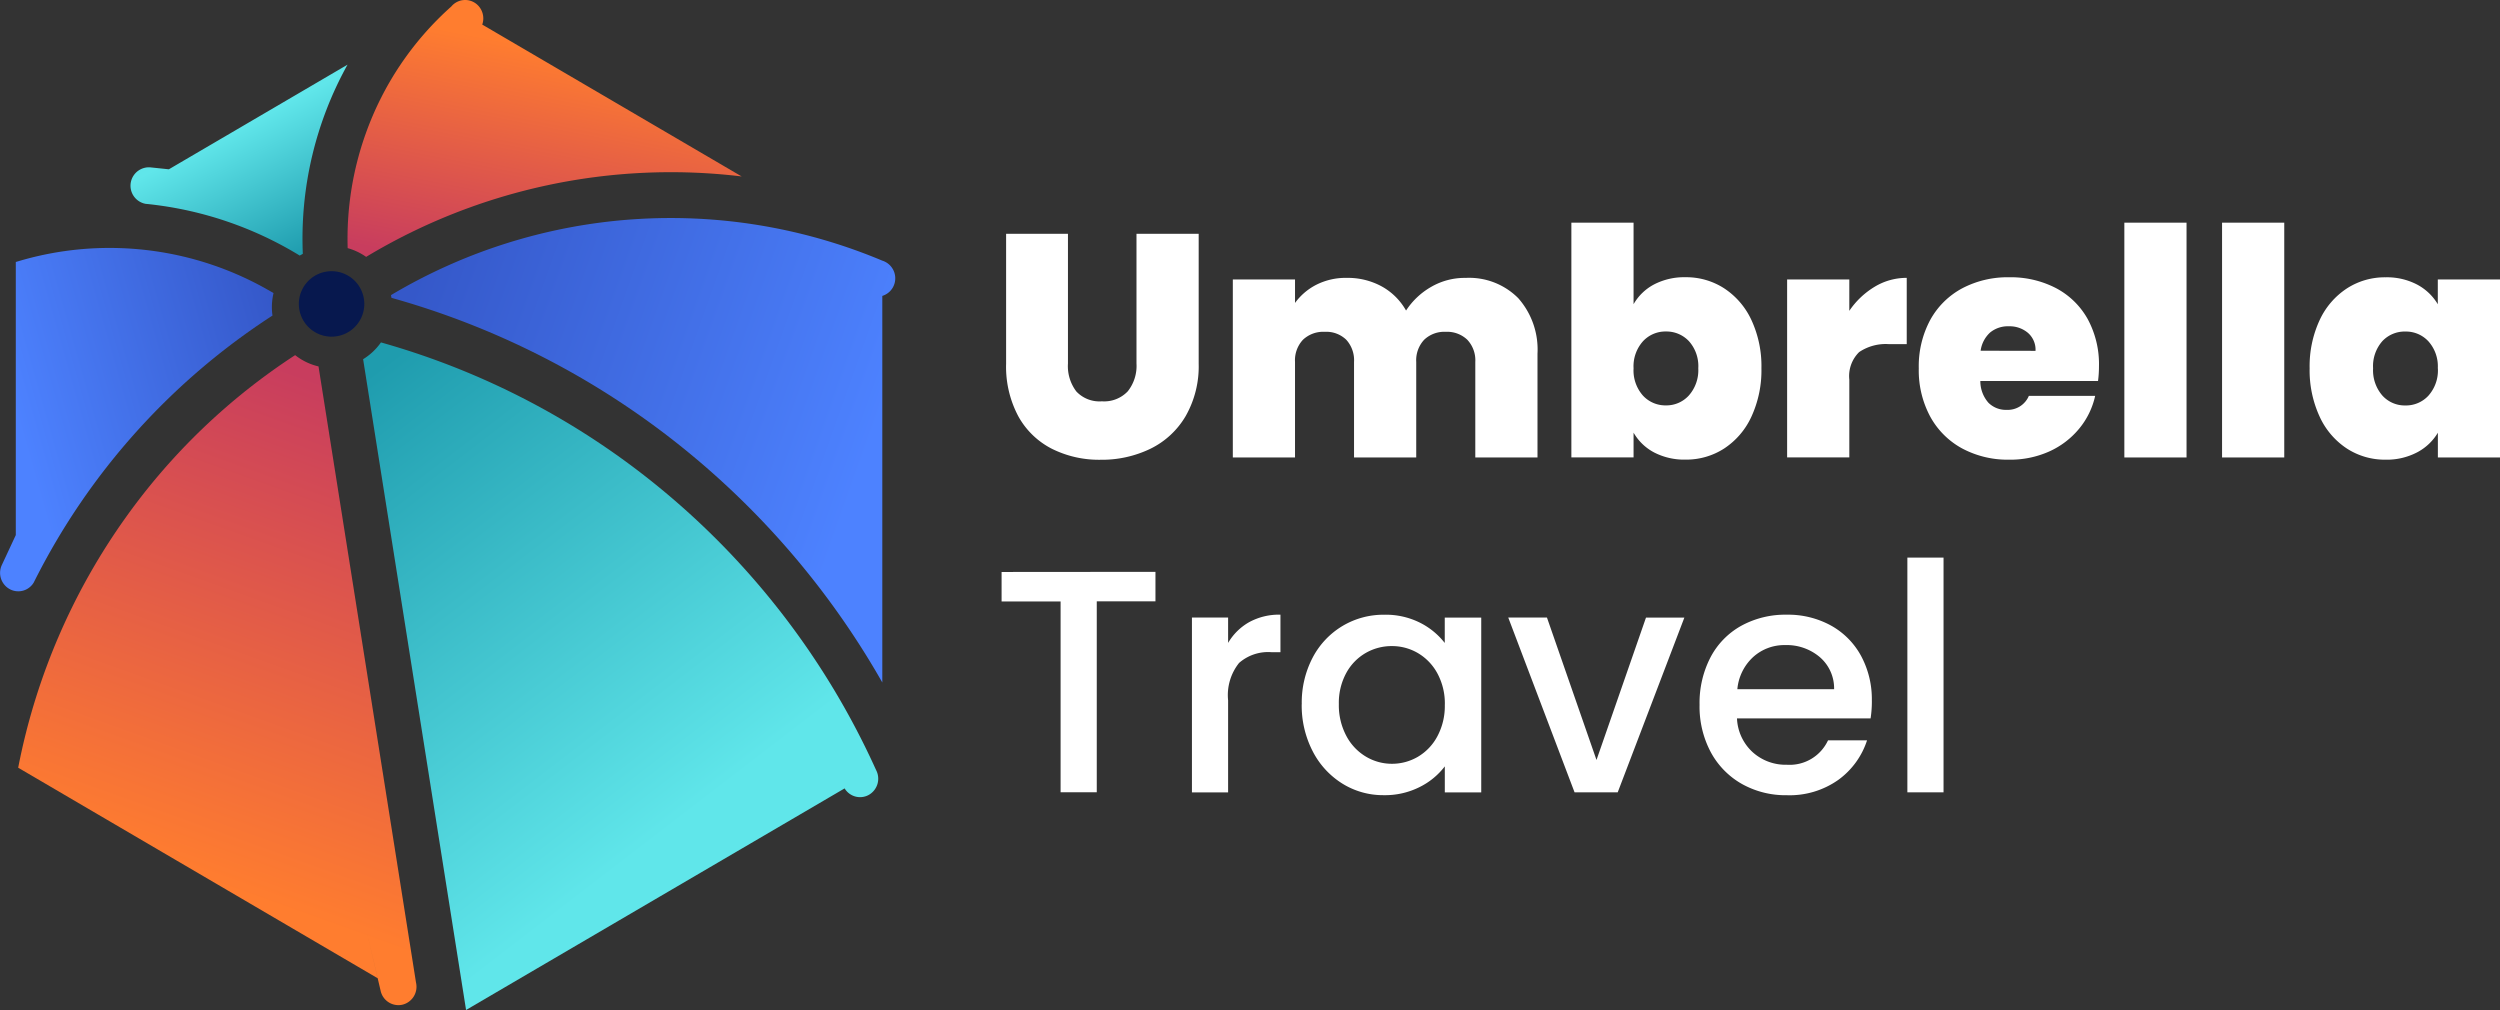 <svg id="Group_101" data-name="Group 101" xmlns="http://www.w3.org/2000/svg" xmlns:xlink="http://www.w3.org/1999/xlink" width="152.747" height="61.709" viewBox="0 0 152.747 61.709">
  <rect x="0" y="0" width="152.747" height="61.709" fill="#333333" stroke="none"/>
  <defs>
    <linearGradient id="linear-gradient" x1="0.96" y1="0.463" x2="0.042" y2="0.162" gradientUnits="objectBoundingBox">
      <stop offset="0" stop-color="#4d82ff"/>
      <stop offset="1" stop-color="#3558c9"/>
    </linearGradient>
    <linearGradient id="linear-gradient-2" x1="0.5" y1="0.785" x2="0.05" y2="0.027" gradientUnits="objectBoundingBox">
      <stop offset="0" stop-color="#60e6ea"/>
      <stop offset="1" stop-color="#1f9cae"/>
    </linearGradient>
    <linearGradient id="linear-gradient-3" x1="0.544" y1="0.827" x2="0.719" y2="0.03" gradientUnits="objectBoundingBox">
      <stop offset="0" stop-color="#ff7d2f"/>
      <stop offset="1" stop-color="#c83d5e"/>
    </linearGradient>
    <linearGradient id="linear-gradient-4" x1="0.061" y1="0.5" x2="1" y2="0.166" xlink:href="#linear-gradient"/>
    <linearGradient id="linear-gradient-5" x1="0.415" y1="0.376" x2="0.777" y2="1" xlink:href="#linear-gradient-2"/>
    <linearGradient id="linear-gradient-6" x1="0.319" y1="0.135" x2="0.07" y2="0.967" xlink:href="#linear-gradient-3"/>
  </defs>
  <g id="Group_7" data-name="Group 7" transform="translate(0 0)">
    <path id="Path_14" data-name="Path 14" d="M2099.42,1067.433a33.373,33.373,0,0,1,30.019-2.107,1.131,1.131,0,0,1,.746,1.4v0a1.114,1.114,0,0,1-.745.754V1091.1a50.42,50.42,0,0,0-11.74-13.97,49.668,49.668,0,0,0-18.249-9.531Z" transform="translate(-2075.532 -1049.401)" fill-rule="evenodd" fill="url(#linear-gradient)"/>
    <path id="Path_15" data-name="Path 15" d="M2124.8,1240.19a46.916,46.916,0,0,1,17.15,8.983,47.712,47.712,0,0,1,13.1,17.141,1.137,1.137,0,0,1-.449,1.525,1.1,1.1,0,0,1-1.472-.4L2130,1280.978l-6.29-39.762a3.689,3.689,0,0,0,1.09-1.025" transform="translate(-2101.524 -1219.269)" fill-rule="evenodd" fill="url(#linear-gradient-2)"/>
    <path id="Path_16" data-name="Path 16" d="M2800.726,1259.027l5.956,37.641a1.128,1.128,0,0,1-.823,1.355,1.112,1.112,0,0,1-1.335-.834l-.9-3.827.714,3.046-21.962-12.862a39.122,39.122,0,0,1,6.611-15.346,38.547,38.547,0,0,1,10.311-9.863,3.643,3.643,0,0,0,1.427.69" transform="translate(-2781.265 -1236.639)" fill-rule="evenodd" fill="url(#linear-gradient-3)"/>
    <path id="Path_17" data-name="Path 17" d="M3003.088,1109.616a41.515,41.515,0,0,0-14.533,16.207l-.027.052-.014.025,0,.008,0,0a1.1,1.1,0,0,1-1.431.446,1.133,1.133,0,0,1-.528-1.5l.852-1.827v-16.685a19.551,19.551,0,0,1,15.747,1.9,3.769,3.769,0,0,0-.1.848,3.823,3.823,0,0,0,.036.523" transform="translate(-2986.442 -1090.334)" fill-rule="evenodd" fill="url(#linear-gradient-4)"/>
    <path id="Path_18" data-name="Path 18" d="M2891.351,855.533a22.275,22.275,0,0,0-7.646-2.914q-.853-.154-1.717-.242h0l-.025,0h0a1.125,1.125,0,0,1,.262-2.233l1.13.118,3.891-2.278,7.026-4.115a21.888,21.888,0,0,0-2.732,11.558Z" transform="translate(-2873.038 -839.918)" fill-rule="evenodd" fill="url(#linear-gradient-5)"/>
    <path id="Path_19" data-name="Path 19" d="M2318.545,766.856a19.081,19.081,0,0,1,1.1-6.989,18.869,18.869,0,0,1,5.234-7.778,1.1,1.1,0,0,1,1.563-.128h0a1.139,1.139,0,0,1,.326,1.235l15.85,9.279a36.089,36.089,0,0,0-22.944,4.914,3.673,3.673,0,0,0-1.125-.533" transform="translate(-2297.303 -751.694)" fill-rule="evenodd" fill="url(#linear-gradient-6)"/>
    <path id="Path_20" data-name="Path 20" d="M2858.666,1138.609a2,2,0,1,0,1.973,2,2,2,0,0,0-1.973-2" transform="translate(-2838.38 -1122.039)" fill="#07184e" fill-rule="evenodd"/>
  </g>
  <path id="Umbrella" d="M7.6-52.6v7.928a2.549,2.549,0,0,0,.514,1.706,1.94,1.94,0,0,0,1.56.6,1.985,1.985,0,0,0,1.58-.611,2.494,2.494,0,0,0,.533-1.7V-52.6h3.8v7.928a6.137,6.137,0,0,1-.795,3.208,5.072,5.072,0,0,1-2.161,2,6.808,6.808,0,0,1-3.034.669,6.445,6.445,0,0,1-2.975-.669,4.87,4.87,0,0,1-2.055-1.987,6.441,6.441,0,0,1-.746-3.218V-52.6Zm24.288,2.694a4.228,4.228,0,0,1,3.227,1.241,4.738,4.738,0,0,1,1.173,3.392v6.339h-3.8V-44.77A1.834,1.834,0,0,0,32-46.127a1.781,1.781,0,0,0-1.318-.485,1.781,1.781,0,0,0-1.318.485,1.834,1.834,0,0,0-.485,1.357v5.835h-3.8V-44.77a1.856,1.856,0,0,0-.475-1.357,1.748,1.748,0,0,0-1.308-.485,1.808,1.808,0,0,0-1.338.485,1.834,1.834,0,0,0-.485,1.357v5.835h-3.8V-49.81h3.8v1.434a3.664,3.664,0,0,1,1.308-1.115,3.967,3.967,0,0,1,1.851-.417,4.329,4.329,0,0,1,2.142.523,3.823,3.823,0,0,1,1.483,1.473,4.5,4.5,0,0,1,1.531-1.444A4.089,4.089,0,0,1,31.884-49.907ZM42.158-48.3a3.119,3.119,0,0,1,1.26-1.212,4.007,4.007,0,0,1,1.919-.436,4.267,4.267,0,0,1,2.355.678,4.643,4.643,0,0,1,1.667,1.938,6.685,6.685,0,0,1,.611,2.946,6.748,6.748,0,0,1-.611,2.956,4.632,4.632,0,0,1-1.667,1.948,4.267,4.267,0,0,1-2.355.678,4.007,4.007,0,0,1-1.919-.436,3.119,3.119,0,0,1-1.26-1.212v1.512h-3.8V-53.28h3.8Zm3.954,3.916a2.285,2.285,0,0,0-.572-1.657,1.879,1.879,0,0,0-1.405-.591,1.864,1.864,0,0,0-1.405.6,2.292,2.292,0,0,0-.572,1.648,2.32,2.32,0,0,0,.572,1.667,1.864,1.864,0,0,0,1.405.6,1.85,1.85,0,0,0,1.405-.611A2.328,2.328,0,0,0,46.112-44.383Zm9.227-3.509a4.945,4.945,0,0,1,1.551-1.473,3.76,3.76,0,0,1,1.958-.543v4.051H57.781a2.9,2.9,0,0,0-1.841.485,2.056,2.056,0,0,0-.6,1.686v4.749h-3.8V-49.81h3.8ZM70.594-44.5a6.888,6.888,0,0,1-.058.892H63.345a2,2,0,0,0,.494,1.328,1.509,1.509,0,0,0,1.115.436A1.4,1.4,0,0,0,66.31-42.7h4.051a4.741,4.741,0,0,1-.979,2.006A5.047,5.047,0,0,1,67.551-39.3a5.816,5.816,0,0,1-2.442.5,5.9,5.9,0,0,1-2.859-.678,4.872,4.872,0,0,1-1.958-1.938,5.959,5.959,0,0,1-.708-2.966,5.971,5.971,0,0,1,.7-2.956,4.826,4.826,0,0,1,1.948-1.929,5.94,5.94,0,0,1,2.879-.678,5.982,5.982,0,0,1,2.849.659A4.747,4.747,0,0,1,69.9-47.4,5.779,5.779,0,0,1,70.594-44.5Zm-3.877-.95a1.364,1.364,0,0,0-.465-1.1,1.728,1.728,0,0,0-1.163-.4,1.707,1.707,0,0,0-1.144.378,1.839,1.839,0,0,0-.582,1.115Zm9.227-7.831v14.344h-3.8V-53.28Zm5.97,0v14.344h-3.8V-53.28Zm1.551,8.9a6.684,6.684,0,0,1,.611-2.946,4.643,4.643,0,0,1,1.667-1.938,4.267,4.267,0,0,1,2.355-.678,3.978,3.978,0,0,1,1.938.446,3.226,3.226,0,0,1,1.26,1.2V-49.81h3.8v10.875H91.3v-1.512a3.21,3.21,0,0,1-1.27,1.2A3.992,3.992,0,0,1,88.1-38.8a4.267,4.267,0,0,1-2.355-.678,4.632,4.632,0,0,1-1.667-1.948A6.748,6.748,0,0,1,83.465-44.383Zm7.831,0a2.292,2.292,0,0,0-.572-1.648,1.864,1.864,0,0,0-1.405-.6,1.87,1.87,0,0,0-1.415.591,2.309,2.309,0,0,0-.562,1.657,2.352,2.352,0,0,0,.562,1.657,1.842,1.842,0,0,0,1.415.611,1.864,1.864,0,0,0,1.405-.6A2.32,2.32,0,0,0,91.3-44.383Z" transform="translate(57.651 66.886)" fill="#fff"/>
  <path id="Travel" d="M12.209-52.408v1.8H8.623v11.669H6.413V-50.6H2.808v-1.8Zm4.439,4.342a3.47,3.47,0,0,1,1.289-1.27,3.813,3.813,0,0,1,1.909-.456V-47.5h-.562a2.691,2.691,0,0,0-1.967.659,3.151,3.151,0,0,0-.669,2.287v5.621h-2.21V-49.616h2.21Zm4.5,3.741a5.911,5.911,0,0,1,.669-2.849A4.9,4.9,0,0,1,23.636-49.1a4.881,4.881,0,0,1,2.549-.688,4.663,4.663,0,0,1,2.2.494,4.465,4.465,0,0,1,1.5,1.231v-1.551h2.229v10.681H29.888v-1.59a4.389,4.389,0,0,1-1.531,1.26,4.72,4.72,0,0,1-2.21.5,4.7,4.7,0,0,1-2.52-.708,5.018,5.018,0,0,1-1.812-1.977A6.082,6.082,0,0,1,21.145-44.325Zm8.742.039a3.868,3.868,0,0,0-.456-1.919,3.2,3.2,0,0,0-1.192-1.241,3.119,3.119,0,0,0-1.59-.426,3.175,3.175,0,0,0-1.59.417,3.143,3.143,0,0,0-1.192,1.221,3.813,3.813,0,0,0-.456,1.909,3.979,3.979,0,0,0,.456,1.938,3.214,3.214,0,0,0,1.2,1.27,3.083,3.083,0,0,0,1.58.436,3.119,3.119,0,0,0,1.59-.426,3.182,3.182,0,0,0,1.192-1.25A3.923,3.923,0,0,0,29.888-44.286Zm9.266,3.373,3.024-8.7h2.345L40.452-38.936H37.816L33.764-49.616h2.365Zm16.825-3.625a6.909,6.909,0,0,1-.078,1.086H47.74a2.964,2.964,0,0,0,.95,2.055,3,3,0,0,0,2.093.775,2.586,2.586,0,0,0,2.52-1.493h2.384A4.811,4.811,0,0,1,53.934-39.7a5.147,5.147,0,0,1-3.15.94,5.455,5.455,0,0,1-2.743-.688,4.9,4.9,0,0,1-1.9-1.938,5.913,5.913,0,0,1-.688-2.9,6.052,6.052,0,0,1,.669-2.9A4.7,4.7,0,0,1,48-49.112a5.6,5.6,0,0,1,2.782-.678,5.44,5.44,0,0,1,2.694.659,4.657,4.657,0,0,1,1.841,1.851A5.575,5.575,0,0,1,55.979-44.538Zm-2.307-.7a2.515,2.515,0,0,0-.872-1.958,3.119,3.119,0,0,0-2.113-.737,2.838,2.838,0,0,0-1.958.727,3.038,3.038,0,0,0-.969,1.967ZM60.36-53.28v14.344H58.15V-53.28Z" transform="translate(58.388 87.347)" fill="#fff"/>
</svg>
